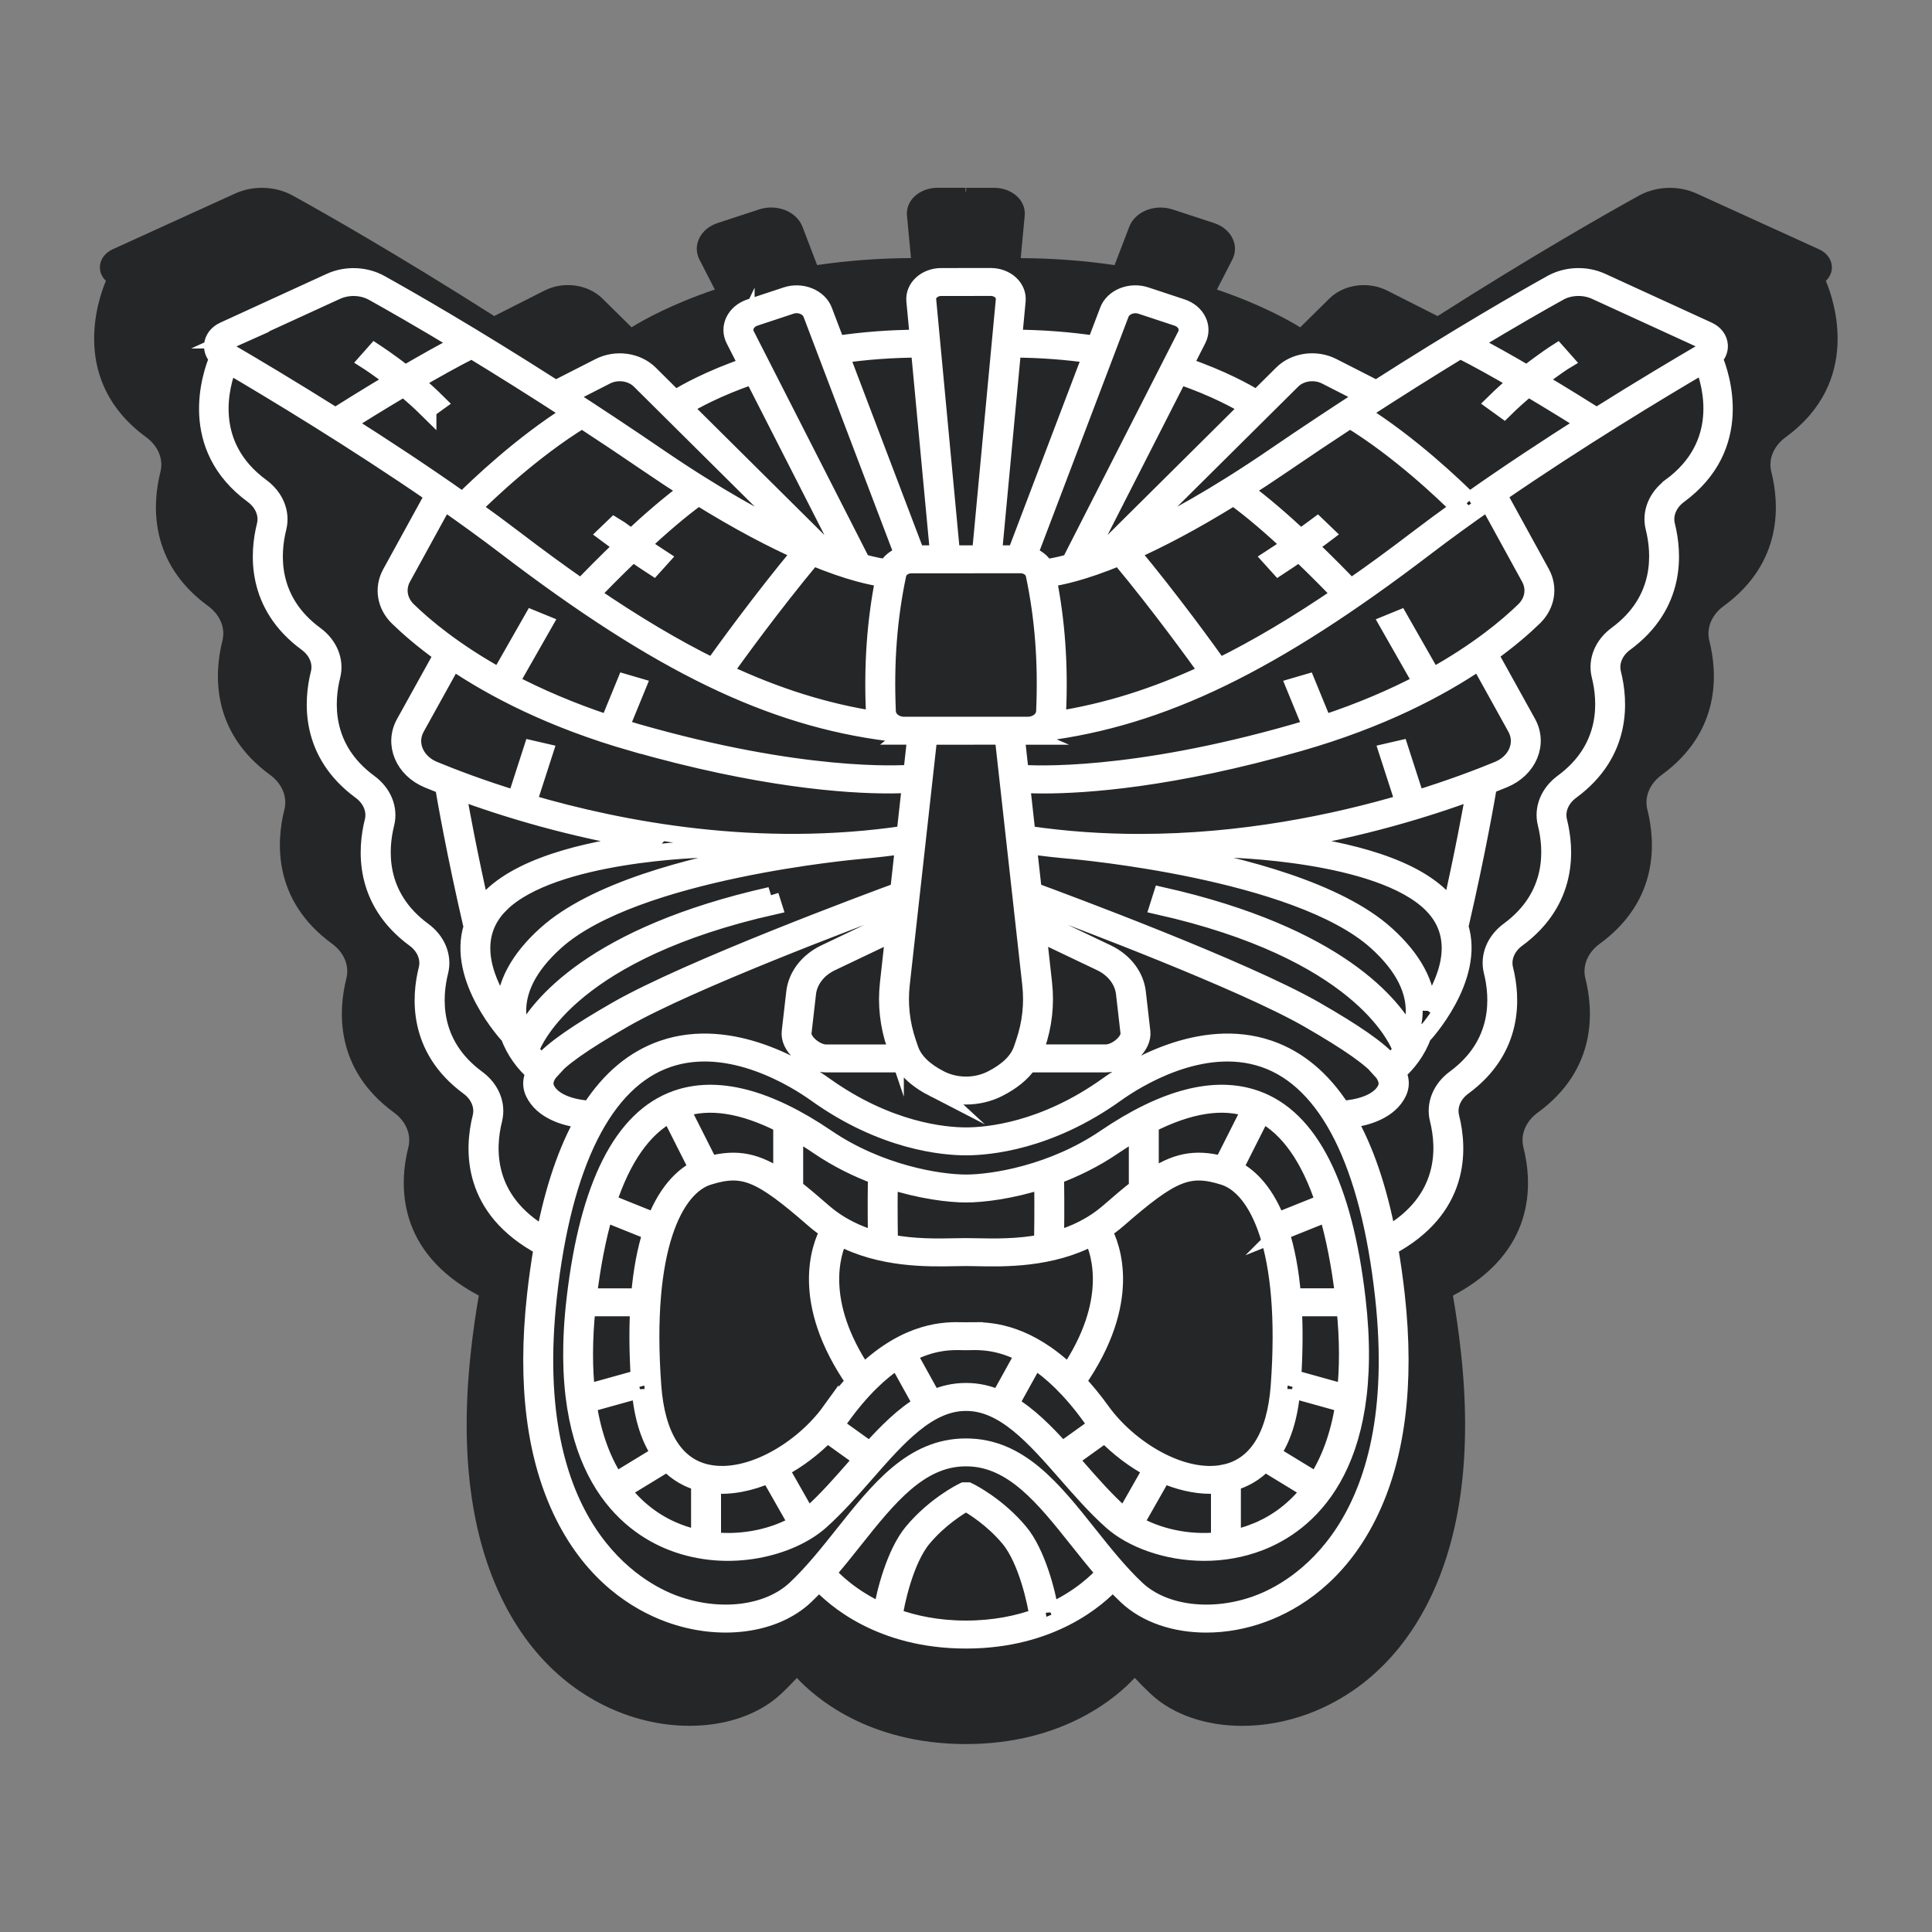 <?xml version="1.0" encoding="UTF-8"?>
<svg id="Layer_1" xmlns="http://www.w3.org/2000/svg" version="1.1" viewBox="0 0 500 500">
  <rect x="0" y="0" width="500" height="500" fill="#808080" stroke="none"/>
  <!-- Generator: Adobe Illustrator 29.4.0, SVG Export Plug-In . SVG Version: 2.1.0 Build 152)  -->
  <path d="M293.7,434.26c1.34,1.44,2.72,2.83,4.13,4.15,5.79,5.4,14.36,8.24,23.66,8.24,5.55,0,11.35-1.01,16.98-3.08,9.28-3.41,22.22-11.21,31.16-28.95,8.51-16.89,11.35-38.77,8.42-65.03-.56-5.01-1.24-9.78-2.03-14.29,21.39-11.3,20.65-28.82,18.24-38.36-.83-3.27.59-6.72,3.7-8.99,15.5-11.31,14.39-26.6,12.34-34.71-.83-3.27.59-6.72,3.7-8.99,15.51-11.31,14.39-26.6,12.34-34.71-.83-3.27.59-6.72,3.7-8.99,15.5-11.31,14.39-26.6,12.34-34.71-.83-3.27.59-6.72,3.7-8.99,15.5-11.31,14.39-26.6,12.34-34.71-.83-3.27.59-6.72,3.7-8.99,19.77-14.42,12.52-35.46,10.41-40.46,1.08-1.03,1.64-2.37,1.55-3.78-.12-1.86-1.35-3.5-3.31-4.39l-31.66-14.42c-4.73-2.16-10.46-1.95-14.95.53-8.39,4.63-27.15,15.29-52.12,31.17l-13.01-6.59c-4.94-2.5-11.24-1.64-14.98,2.05l-7.56,7.45c-2.96-1.83-10.23-5.93-21.55-9.77l3.97-7.73c.92-1.8.94-3.78.04-5.58-.9-1.81-2.59-3.2-4.76-3.91l-10.74-3.52c-2.18-.71-4.64-.64-6.75.2-2.11.84-3.73,2.4-4.44,4.27l-3.81,9.94c-7.85-1.16-16-1.77-24.29-1.81l1.04-11.04c.17-1.84-.58-3.67-2.07-5.02-1.49-1.35-3.6-2.13-5.8-2.13h-7.29v.97c-.05,0-.1,0-.16,0v-.98h-7.29c-2.19,0-4.31.78-5.8,2.13-1.49,1.35-2.24,3.18-2.07,5.02l1.04,11.04c-8.29.04-16.44.65-24.29,1.81l-3.8-9.94c-.71-1.87-2.33-3.43-4.44-4.27-2.11-.84-4.57-.92-6.75-.2l-10.73,3.52c-2.17.71-3.87,2.1-4.76,3.91-.9,1.81-.88,3.79.04,5.58l3.97,7.73c-11.32,3.84-18.59,7.93-21.55,9.77l-7.56-7.45c-3.74-3.69-10.04-4.55-14.98-2.05l-13.01,6.59c-24.97-15.88-43.74-26.54-52.12-31.17-4.49-2.48-10.22-2.68-14.95-.53l-31.66,14.42c-1.95.89-3.19,2.53-3.31,4.39-.09,1.41.48,2.75,1.55,3.78-2.11,5-9.36,26.03,10.41,40.46,3.11,2.27,4.53,5.71,3.7,8.99-2.04,8.11-3.16,23.4,12.34,34.71,3.11,2.27,4.53,5.71,3.7,8.99-2.04,8.11-3.16,23.4,12.34,34.71,3.11,2.27,4.53,5.71,3.7,8.99-2.04,8.11-3.16,23.4,12.34,34.71,3.11,2.27,4.53,5.71,3.7,8.99-2.04,8.11-3.16,23.4,12.34,34.71,3.11,2.27,4.53,5.71,3.7,8.99-2.41,9.54-3.15,27.06,18.24,38.36-.8,4.52-1.48,9.28-2.03,14.29-2.92,26.26-.09,48.14,8.42,65.03,8.94,17.75,21.88,25.54,31.16,28.95,15.06,5.54,31.4,3.47,40.64-5.16,1.42-1.32,2.79-2.72,4.13-4.15,4.44,4.8,18.3,17.11,43.7,17.11s39.26-12.31,43.7-17.11Z" fill="#252627"/>
  <g display="none">
    <path d="M332.12,283.4c-12.02-4.32-27-.42-44.49,11.59-15.5,10.65-33.13,13.49-41.09,13.49h0c-7.97,0-25.59-2.84-41.09-13.49-17.5-12.01-32.46-15.91-44.49-11.59-15.91,5.71-25.95,25.78-29.85,59.63-5.89,51.12,15.49,67.45,28.76,72.63,16.66,6.5,34.96,1.62,43.72-6.27,4.69-4.23,9.06-9.26,13.28-14.14,9.5-10.95,18.46-21.3,29.6-21.3h.16c11.14,0,20.1,10.35,29.6,21.3,4.22,4.87,8.59,9.91,13.28,14.14,5.92,5.33,16.19,9.29,27.37,9.29,5.37,0,10.94-.91,16.35-3.02,13.27-5.18,34.65-21.5,28.76-72.63-3.9-33.85-13.94-53.91-29.85-59.63ZM322.83,394.98c-12.54,2.66-28.27-7.26-36.2-18.38-2.44-3.42-4.84-6.35-7.19-8.87,16.52-24.04,10.13-40.41,7.64-45.05,1.52-1,3-2.12,4.43-3.38,15.85-13.98,20.79-16,31.09-12.74,9.89,3.13,19.39,21.18,16.38,62.45-1.09,14.99-6.68,23.97-16.15,25.97ZM249.19,352.52c-.6,0-1.14.01-1.62.02-.36,0-.68.02-.97.02h-.16c-.29,0-.61,0-.97-.02-4.75-.1-15.9-.34-29.24,12.52-14.02-21.1-9.24-35.79-7.03-40.44,12.26,6.61,26.08,6.32,34.17,6.15,1.16-.02,2.21-.05,3.15-.05s1.99.02,3.15.05c8.1.17,21.92.46,34.18-6.16,2.23,4.63,7.05,19.26-7.04,40.45-12-11.57-22.22-12.54-27.62-12.54ZM206.43,376.6c-7.93,11.12-23.65,21.04-36.2,18.38-9.48-2.01-15.06-10.99-16.15-25.97-3-41.27,6.49-59.32,16.38-62.45,10.3-3.26,15.25-1.24,31.09,12.74,1.43,1.26,2.91,2.38,4.43,3.38-2.49,4.64-8.87,21.01,7.64,45.06-2.35,2.52-4.75,5.44-7.19,8.86ZM134.66,345.72h15.23c-.34,6.09-.31,13.04.18,20.99l-15.54,4.37c-.81-7.2-.86-15.59.13-25.36ZM150.11,342.43h-15.08c1.13-9.47,2.73-17.79,4.8-24.94l13.81,5.6c-1.62,5.06-2.89,11.4-3.53,19.34ZM150.32,370.1c.75,8.78,2.97,14.92,5.87,19.19l-13.12,8.08c-3.62-5.64-6.6-13.1-8.1-22.96l15.34-4.32ZM339.42,323.1l13.81-5.6c2.07,7.15,3.67,15.47,4.8,24.94h-15.08c-.64-7.94-1.91-14.28-3.53-19.34ZM342.74,370.1l15.34,4.32c-1.5,9.86-4.48,17.32-8.1,22.96l-13.12-8.08c2.91-4.27,5.12-10.41,5.87-19.19ZM342.99,366.71c.49-7.95.52-14.9.18-20.99h15.23c.98,9.77.93,18.16.13,25.36l-15.54-4.37ZM352.24,314.26l-13.94,5.65c-3.89-10-9.14-14.07-12.53-15.71l8.14-16.31c7.87,4.23,13.99,13.05,18.33,26.36ZM330.48,286.38l-8.29,16.59c-8.19-2.2-14.02-.81-21.26,4.15v-16.13c11.5-5.91,21.41-7.46,29.54-4.6ZM290.03,297.56c2.42-1.66,4.77-3.13,7.07-4.46v16.87c-2.53,1.99-5.27,4.33-8.35,7.05-4.85,4.28-10.32,6.84-15.78,8.37.16-9.44.05-16.21-.02-19,5.63-2.12,11.49-4.99,17.08-8.83ZM246.53,311.76c4.91,0,13.27-1.01,22.61-4.05.06,3.4.13,9.91-.03,18.58-7.24,1.43-14.19,1.29-19.34,1.18-1.2-.03-2.28-.05-3.24-.05s-2.05.02-3.24.05c-5.15.11-12.1.25-19.34-1.18-.16-8.66-.09-15.18-.03-18.58,9.34,3.04,17.7,4.05,22.61,4.05ZM220.11,306.38c-.06,2.79-.17,9.55-.02,19-5.45-1.52-10.92-4.09-15.78-8.37-3.08-2.72-5.82-5.07-8.35-7.05v-16.87c2.3,1.33,4.65,2.81,7.07,4.47,5.58,3.83,11.44,6.71,17.08,8.83ZM192.12,290.99v16.13c-7.24-4.95-13.06-6.35-21.26-4.14l-8.28-16.59c8.14-2.86,18.04-1.31,29.54,4.6ZM159.16,287.9l8.14,16.31c-3.39,1.64-8.64,5.71-12.53,15.71l-13.94-5.65c4.34-13.31,10.47-22.13,18.33-26.36ZM145.06,400.2l13.3-8.19c2.95,3.18,6.33,4.91,9.52,5.81v16.74c-2.15-.44-4.3-1.06-6.42-1.89-4.97-1.94-11.15-5.6-16.4-12.47ZM171.71,415.16v-16.62c5.41.57,11.18-.67,16.68-3.07l8.25,14.67c-6.37,3.78-15.48,6.05-24.92,5.02ZM200.79,407.12c-.34.31-.7.61-1.07.9l-7.97-14.18c5.13-2.73,9.89-6.41,13.77-10.48l10.36,7.5c-.7.8-1.4,1.61-2.1,2.42-4.15,4.79-8.45,9.75-12.98,13.83ZM218.18,388.24l-10.35-7.5c.66-.8,1.29-1.62,1.88-2.44,5.93-8.32,11.56-13.56,16.58-16.88l7.16,13.07c-5.42,3.24-10.35,8.23-15.27,13.74ZM246.45,370.66c-3.46,0-6.66.77-9.7,2.12l-7.27-13.27c7.28-3.88,12.95-3.76,15.9-3.69.39,0,.75.02,1.06.02h.16c.31,0,.67,0,1.06-.02,2.95-.07,8.62-.19,15.9,3.69l-7.27,13.27c-3.04-1.35-6.24-2.12-9.7-2.12h-.16ZM259.61,374.5l7.16-13.07c5.02,3.32,10.64,8.57,16.57,16.88.59.82,1.22,1.63,1.88,2.44l-10.35,7.5c-4.92-5.51-9.84-10.5-15.27-13.74ZM279.3,393.29c-.7-.81-1.4-1.62-2.1-2.42l10.35-7.5c3.88,4.07,8.64,7.75,13.77,10.48l-7.97,14.17c-.37-.3-.73-.6-1.07-.9-4.53-4.08-8.82-9.04-12.98-13.83ZM296.42,410.14l8.24-14.67c4.61,2.01,9.4,3.21,14.02,3.21.89,0,1.78-.05,2.66-.14v16.62c-9.44,1.03-18.55-1.25-24.92-5.02ZM331.61,412.67c-2.12.83-4.27,1.45-6.42,1.89v-16.74c3.19-.9,6.57-2.63,9.52-5.81l13.3,8.19c-5.25,6.88-11.43,10.53-16.4,12.47Z" fill="#231f20" stroke="#231f20" stroke-miterlimit="10" stroke-width="5"/>
    <path d="M467.4,62.37c1.07-1.04,1.63-2.4,1.54-3.82-.12-1.88-1.34-3.54-3.28-4.43l-31.43-14.56c-4.69-2.18-10.38-1.97-14.84.53-8.33,4.68-26.95,15.44-51.73,31.49l-12.91-6.65c-4.9-2.53-11.15-1.66-14.86,2.07l-7.5,7.52c-2.94-1.85-10.15-5.99-21.39-9.87l3.94-7.81c.92-1.81.93-3.82.04-5.64-.89-1.83-2.57-3.23-4.73-3.95l-10.65-3.56c-2.16-.72-4.61-.65-6.7.21-2.09.85-3.7,2.43-4.41,4.32l-3.78,10.04c-7.79-1.17-15.88-1.79-24.1-1.83l1.04-11.15c.17-1.86-.58-3.7-2.05-5.07-1.48-1.37-3.57-2.15-5.75-2.15h-7.24v3.28h7.24c1.12,0,2.17.39,2.93,1.1.76.71,1.14,1.62,1.05,2.58l-7.04,75.77h-4.17v3.28h16c2,0,3.7,1.22,4.05,2.91,2.72,12.95,3.72,26.32,3.08,40.86-.1,2.29-2.28,4.08-4.97,4.08h-18.16v3.28h10.87l8.14,73.99c.65,5.9,0,11.78-1.93,17.48l-.67,1.98c-1.17,3.39-4.14,6.35-8.85,8.78-4.71,2.44-10.57,2.44-15.28,0-4.71-2.44-7.68-5.39-8.85-8.78l-.67-1.99c-1.93-5.69-2.58-11.57-1.93-17.48l8.15-73.99h10.87v-3.28h-18.16c-2.68,0-4.86-1.79-4.96-4.08-.64-14.54.37-27.91,3.08-40.86.35-1.68,2.06-2.91,4.05-2.91h16v-3.28h-4.17l-7.04-75.77c-.09-.96.28-1.88,1.05-2.58.76-.71,1.8-1.1,2.93-1.1h7.24v-3.28h-7.24c-2.18,0-4.27.78-5.75,2.15-1.48,1.37-2.23,3.22-2.05,5.07l1.04,11.15c-8.23.04-16.32.66-24.1,1.83l-3.78-10.04c-.71-1.89-2.31-3.46-4.41-4.32-2.09-.85-4.54-.93-6.7-.21l-10.65,3.56c-2.16.72-3.84,2.12-4.73,3.95-.89,1.82-.88,3.83.04,5.64l3.94,7.81c-11.24,3.88-18.45,8.01-21.39,9.87l-7.5-7.53c-3.71-3.72-9.96-4.59-14.86-2.07l-12.91,6.65c-24.78-16.04-43.4-26.8-51.73-31.49-4.46-2.5-10.14-2.71-14.84-.53l-31.43,14.56c-1.94.9-3.16,2.55-3.28,4.43-.09,1.43.47,2.78,1.54,3.82-2.09,5.05-9.29,26.29,10.33,40.86,3.09,2.29,4.49,5.77,3.67,9.08-2.03,8.19-3.14,23.64,12.25,35.06,3.09,2.29,4.49,5.77,3.67,9.08-2.03,8.19-3.14,23.64,12.25,35.06,3.09,2.29,4.49,5.77,3.67,9.08-2.03,8.19-3.14,23.64,12.25,35.06,3.09,2.29,4.49,5.77,3.67,9.08-2.03,8.19-3.14,23.64,12.25,35.06,3.09,2.29,4.49,5.77,3.67,9.08-2.39,9.63-3.13,27.33,18.1,38.74-.79,4.56-1.47,9.37-2.02,14.44-2.9,26.52-.09,48.62,8.36,65.69,8.87,17.92,21.71,25.79,30.92,29.24,14.95,5.6,31.16,3.5,40.33-5.21,1.41-1.34,2.77-2.74,4.1-4.2,4.41,4.85,18.16,17.28,43.37,17.28s38.96-12.43,43.37-17.28c1.33,1.45,2.69,2.86,4.1,4.2,5.74,5.46,14.25,8.32,23.48,8.32,5.51,0,11.27-1.02,16.85-3.11,9.21-3.45,22.05-11.32,30.92-29.24,8.45-17.06,11.26-39.16,8.36-65.68-.55-5.06-1.23-9.87-2.02-14.44,21.23-11.41,20.49-29.11,18.1-38.74-.82-3.31.59-6.78,3.67-9.08,15.39-11.42,14.28-26.87,12.25-35.06-.82-3.31.59-6.79,3.67-9.08,15.39-11.42,14.28-26.87,12.25-35.06-.82-3.31.59-6.78,3.67-9.08,15.39-11.42,14.28-26.87,12.25-35.06-.82-3.31.59-6.78,3.67-9.08,15.39-11.42,14.28-26.87,12.25-35.06-.82-3.31.59-6.79,3.67-9.08,19.62-14.57,12.42-35.81,10.33-40.86ZM421.51,42.83c3.27-1.84,7.45-1.99,10.89-.39l31.43,14.56c.76.35,1.23.98,1.27,1.72.05.74-.34,1.41-1.05,1.83-6.78,4-18.17,10.84-31.35,19.21-2.64-1.69-9.49-6.03-17.34-10.75,4.53-3.57,7.93-5.76,7.99-5.8l-2.31-2.63c-.25.16-4,2.58-8.91,6.5-5.51-3.26-11.27-6.55-16.29-9.16,11.75-7.17,20.62-12.26,25.68-15.11ZM395.1,104.97c-4.04-4.07-17.33-16.98-32.05-26.26,10.94-7.19,20.83-13.44,29.38-18.69,5.07,2.56,11.09,5.98,16.87,9.39-2.22,1.87-4.56,3.98-6.85,6.28l2.92,2.13c2.38-2.39,4.84-4.58,7.14-6.5,7.29,4.37,13.8,8.47,16.97,10.49-10.92,7-22.88,14.94-34.39,23.15ZM270.78,128.14c3.27-.42,10.14-1.81,21.06-6.39,11.81,14.32,22.74,29.6,26.06,34.32-15.47,7.35-30.03,11.9-44.86,14.22.31-.73.51-1.51.54-2.33.62-14.13-.31-27.17-2.8-39.82ZM321.23,154.44c-3.27-4.64-14.13-19.84-25.94-34.19,8.09-3.62,18.11-8.86,30.22-16.45,5.44,3.95,11.44,9.24,16.81,14.3-1.95,1.38-4,2.8-5.84,4l2.33,2.61c1.92-1.25,4.06-2.73,6.08-4.16,5.58,5.37,10.17,10.16,12.25,12.35-12.79,8.82-24.61,15.93-35.9,21.55ZM360.12,130.82c-2.1-2.23-6.68-7.01-12.27-12.4,2.81-2.04,4.9-3.61,4.94-3.64l-2.54-2.46s-2.14,1.61-4.96,3.66c-5.25-4.95-11.14-10.14-16.6-14.19,3.54-2.27,7.25-4.74,11.14-7.42,6.98-4.82,13.69-9.34,20.07-13.56,14.74,9.1,28.25,22.23,32.28,26.28-4.26,3.08-8.44,6.19-12.46,9.29-6.8,5.24-13.3,10.05-19.58,14.45ZM342.82,69.11c2.49-2.49,6.67-3.08,9.95-1.38l11.6,5.98c-8.39,5.47-17.43,11.51-26.98,18.1-17.22,11.88-30.98,19.52-41.55,24.42l46.97-47.12ZM329.89,77.02l-42.86,43c-1.75.68-3.37,1.28-4.86,1.79l27.31-54.14c10.54,3.64,17.51,7.56,20.41,9.36ZM260.31,59.71c7.92.03,15.72.6,23.22,1.71l-22.32,59.37h-6.57l5.67-61.07ZM265.11,121.13l27.04-71.92c.39-1.05,1.24-1.88,2.4-2.35,1.16-.47,2.45-.51,3.65-.11l10.66,3.56c1.18.39,2.09,1.16,2.58,2.15.49.99.48,2.08-.02,3.07l-34.21,67.82c-3.5.98-5.92,1.39-7.29,1.56-.9-1.8-2.66-3.17-4.8-3.78ZM264.77,175.2c1.63,0,3.15-.38,4.46-1.03,35.07-4.45,67.86-20.51,113.04-55.36,5.86-4.52,12.05-9.05,18.35-13.48l12.29,22.62c1.75,3.22,1.12,7.03-1.61,9.7-5.07,4.97-13.81,12.31-27.05,19.73l-9.73-17.25-3.46,1.43,9.93,17.6c-8.05,4.27-17.63,8.5-28.89,12.26l-4.95-12.2-3.63,1.08,4.98,12.28c-1.54.48-3.1.96-4.69,1.42-48.64,14.1-77.39,12.52-81.26,12.22l-1.21-11.02h3.44ZM349.71,256.88c-21.19-12.29-74.86-32.42-83.29-35.55l-1.49-13.53c4.32.63,8.6,1.12,12.85,1.49h0c.66.07,66.46,5.87,89.94,27.23,8.06,7.33,11.78,14.88,11.06,22.46-.19,2.02-.7,3.92-1.42,5.66-4.56-8.88-20.62-30.01-73.08-41.93l-.99,3.17c58.73,13.35,70.29,38.85,71.8,42.97-.98,1.43-2.08,2.69-3.2,3.76-3.6-4.13-10.72-9.06-22.18-15.71ZM269.45,248.88l-1.66-15.08,18.5,8.91c3.95,1.9,6.57,5.34,7.01,9.2l1.33,11.79c.12,1.08-.58,2.46-1.89,3.69-1.47,1.38-3.39,2.27-4.89,2.27h-21.18s.03-.07.04-.11l.67-1.99c2.07-6.09,2.76-12.38,2.06-18.7ZM382.7,257.04c-.03-7.78-4.11-15.43-12.18-22.78-14.28-12.99-42.43-20.36-63.93-24.28,5.68-.2,11.23-.6,16.64-1.14v.04c.45,0,45.24.93,60.7,16.43,10.4,10.43,3.82,24.21-1.24,31.73ZM386.86,223.18c-10.47-10.5-32.33-14.74-47.48-16.44,23.88-3.83,43.9-10.16,57.27-15.18-.94,5.46-3.24,18.21-6.98,34.99-.79-1.15-1.72-2.27-2.81-3.37ZM379.42,193.92l-4.78-14.94-3.71.87,4.85,15.18c-20.43,6.08-47.76,11.84-78,11.84-10.77,0-21.91-.74-33.24-2.45l-1.64-14.87c1.28.09,3.46.2,6.54.2,12.06,0,37.73-1.66,75.58-12.63,23.79-6.9,41.06-16.05,52.98-24.2l10.82,19.73c2.55,4.65.22,10.27-5.19,12.53-5.75,2.4-14.02,5.57-24.22,8.75ZM236.9,280.24c2.97,1.54,6.3,2.31,9.63,2.31,3.33,0,6.66-.77,9.63-2.31,3.99-2.07,6.93-4.51,8.82-7.28h22.87c2.62,0,5.51-1.25,7.74-3.35,2.05-1.93,3.1-4.2,2.87-6.22l-1.33-11.79c-.56-4.92-3.9-9.31-8.94-11.74l-20.83-10.03-.52-4.76c12.55,4.71,61.33,23.28,80.72,34.53,12.37,7.18,18.76,11.84,21.53,15.27-.02.02-.05.03-.07.05l.65.72c1.68,2.45,1.38,4.25.1,5.95-3.31,4.38-11.24,4.84-12.32,4.88-5.77-9.02-12.9-15.04-21.37-18-20.49-7.15-41.69,6.49-47.7,10.84-18.86,13.65-35.54,15.12-41.84,15.12s-22.98-1.47-41.84-15.12c-6.01-4.35-27.21-17.98-47.7-10.84-8.47,2.96-15.6,8.98-21.37,18-1.08-.04-9-.47-12.32-4.88-1.28-1.69-1.58-3.5.1-5.95l.65-.72s-.05-.03-.07-.05c2.76-3.43,9.16-8.09,21.53-15.27,19.39-11.25,68.18-29.82,80.72-34.53l-.52,4.76-20.83,10.03c-5.04,2.43-8.39,6.82-8.94,11.74l-1.33,11.79c-.23,2.02.82,4.29,2.87,6.22,2.23,2.1,5.12,3.35,7.74,3.35h22.86c1.88,2.77,4.82,5.21,8.82,7.28ZM109.13,225.31c15.45-15.49,60.25-16.42,60.7-16.43v-.03c5.41.54,10.96.94,16.64,1.14-21.5,3.93-49.65,11.29-63.93,24.28-8.07,7.34-12.15,14.99-12.18,22.78-5.06-7.52-11.64-21.31-1.24-31.73ZM148.02,177.11c37.86,10.97,63.52,12.63,75.58,12.63,3.08,0,5.26-.11,6.54-.2l-1.64,14.87c-43.12,6.5-83.53-1.14-111.24-9.39l4.85-15.17-3.71-.87-4.78,14.93c-10.2-3.18-18.48-6.35-24.22-8.75-5.41-2.26-7.74-7.88-5.19-12.53l10.82-19.73c11.92,8.14,29.18,17.3,52.98,24.2ZM153.68,206.73c-15.15,1.71-37,5.94-47.48,16.44-1.09,1.1-2.02,2.22-2.81,3.37-3.74-16.79-6.05-29.53-6.98-34.99,13.37,5.02,33.39,11.35,57.27,15.18ZM188.78,222.7c-52.46,11.92-68.52,33.06-73.08,41.93-.71-1.75-1.22-3.64-1.42-5.66-.71-7.58,3.01-15.13,11.06-22.46,23.48-21.35,89.28-27.16,89.94-27.21h0c4.25-.38,8.54-.87,12.85-1.5l-1.49,13.53c-8.43,3.13-62.11,23.26-83.29,35.55-11.46,6.65-18.59,11.58-22.18,15.71-1.12-1.07-2.22-2.32-3.2-3.76,1.5-4.11,13.06-29.62,71.8-42.97l-.99-3.17ZM225.68,267.58l.68,1.99s.03.07.04.1h-21.18c-1.51,0-3.43-.89-4.89-2.27-1.31-1.23-2.01-2.61-1.89-3.69l1.33-11.79c.44-3.86,3.06-7.29,7.01-9.2l18.5-8.91-1.66,15.07c-.69,6.32,0,12.61,2.07,18.7ZM228.29,175.2h3.44l-1.21,11.02c-3.87.3-32.61,1.89-81.26-12.21-1.6-.46-3.16-.94-4.69-1.42l4.98-12.28-3.63-1.08-4.95,12.2c-11.26-3.75-20.84-7.98-28.89-12.26l9.93-17.6-3.46-1.43-9.73,17.25c-13.24-7.42-21.98-14.76-27.05-19.73-2.73-2.67-3.36-6.48-1.61-9.7l12.29-22.62c6.29,4.44,12.49,8.97,18.35,13.48,45.18,34.85,77.97,50.91,113.04,55.36,1.31.65,2.83,1.03,4.46,1.03ZM87.69,77.83l2.92-2.13c-2.3-2.3-4.64-4.41-6.85-6.28,5.78-3.42,11.8-6.83,16.87-9.39,8.55,5.26,18.44,11.51,29.38,18.69-14.71,9.27-28.01,22.19-32.05,26.26-11.51-8.21-23.46-16.16-34.39-23.15,3.17-2.02,9.68-6.12,16.97-10.49,2.3,1.92,4.76,4.12,7.14,6.5ZM222.28,128.14c-2.5,12.64-3.42,25.69-2.8,39.82.04.82.23,1.6.54,2.33-14.83-2.32-29.39-6.87-44.86-14.22,3.32-4.71,14.25-20,26.06-34.32,10.91,4.58,17.79,5.97,21.06,6.39ZM171.83,154.44c-11.29-5.62-23.11-12.73-35.9-21.55,2.07-2.19,6.67-6.98,12.25-12.35,2.02,1.43,4.16,2.91,6.08,4.16l2.33-2.61c-1.84-1.2-3.89-2.62-5.84-4,5.37-5.06,11.37-10.35,16.81-14.3,12.1,7.59,22.13,12.83,30.22,16.45-11.81,14.35-22.67,29.56-25.94,34.19ZM147.78,115.97c-2.82-2.04-4.92-3.63-4.96-3.66l-2.54,2.46s2.13,1.6,4.94,3.64c-5.59,5.39-10.17,10.17-12.27,12.4-6.27-4.41-12.78-9.21-19.58-14.45-4.02-3.1-8.2-6.21-12.46-9.29,4.02-4.05,17.53-17.18,32.28-26.28,6.38,4.22,13.08,8.74,20.07,13.56,3.89,2.68,7.6,5.15,11.14,7.42-5.47,4.04-11.35,9.24-16.6,14.19ZM232.75,59.71l5.67,61.07h-6.57l-22.32-59.37c7.5-1.11,15.3-1.68,23.22-1.71ZM181.62,52.46c.49-1,1.4-1.76,2.58-2.15l10.65-3.56c1.19-.4,2.49-.36,3.65.11,1.16.47,2.01,1.31,2.4,2.35l27.04,71.92c-2.15.61-3.91,1.98-4.8,3.78-1.37-.17-3.78-.58-7.29-1.56l-34.21-67.82c-.5-.99-.51-2.08-.02-3.07ZM183.58,67.66l27.31,54.14c-1.49-.51-3.11-1.1-4.86-1.79l-42.86-43c2.9-1.8,9.87-5.72,20.41-9.36ZM140.28,67.73c3.28-1.69,7.47-1.11,9.95,1.38l46.97,47.12c-10.56-4.9-24.33-12.54-41.55-24.42-9.55-6.59-18.59-12.63-26.98-18.1l11.6-5.98ZM29.23,57l31.43-14.56c3.45-1.6,7.62-1.45,10.89.39,5.06,2.84,13.93,7.94,25.68,15.11-5.02,2.6-10.78,5.89-16.29,9.16-4.91-3.92-8.66-6.34-8.91-6.5l-2.31,2.63c.06.04,3.45,2.23,7.99,5.8-7.86,4.72-14.71,9.06-17.34,10.75-13.19-8.38-24.57-15.21-31.36-19.21-.71-.42-1.1-1.09-1.05-1.83.05-.74.51-1.37,1.27-1.72ZM107.12,289.53c1.11-4.47-.78-9.16-4.91-12.23-13.9-10.32-12.87-24.42-11.01-31.9,1.11-4.47-.77-9.16-4.91-12.24-13.9-10.32-12.87-24.42-11.01-31.9,1.11-4.47-.77-9.16-4.91-12.24-13.9-10.32-12.86-24.42-11.01-31.9,1.11-4.47-.78-9.16-4.91-12.24-13.9-10.32-12.86-24.42-11.01-31.9,1.11-4.47-.78-9.16-4.91-12.24-16.99-12.61-11.94-30.45-9.66-36.29,12.56,7.45,36.94,22.29,60.52,38.71l-12.71,23.39c-2.39,4.4-1.53,9.6,2.2,13.25,3.04,2.98,7.36,6.78,13.12,10.95l-11.23,20.49c-3.43,6.26-.3,13.83,6.98,16.87,1.37.57,2.89,1.19,4.52,1.83.64,3.87,3.41,20.04,8.46,42.07-4.85,15.5,10.68,32.35,10.87,32.55l.05-.03c1.62,4.62,4.55,8.4,7.5,11-1.4,2.8-.98,5.29.94,7.83,3.5,4.63,10.3,5.91,13.65,6.26-5.04,8.94-8.91,20.42-11.61,34.41-17.83-10.38-17.12-25.93-14.99-34.5ZM225.3,437.87c.47-3.7,3.18-16.91,8.54-23.39,4.82-5.82,10.53-9.4,12.69-10.63,2.16,1.23,7.87,4.8,12.69,10.63,5.37,6.49,8.08,19.72,8.54,23.4-5.78,2.14-12.82,3.65-21.23,3.65s-15.44-1.52-21.23-3.67ZM271.37,436.4c-.85-5.69-3.92-17.65-9.02-23.81-6.55-7.92-14.45-11.89-14.78-12.06l-.45-.22h-1.19l-.45.22c-.33.17-8.23,4.13-14.78,12.06-5.1,6.16-8.16,18.1-9.02,23.8-9.02-4.1-14.28-9.47-16.11-11.57,2.75-3.18,5.37-6.51,7.94-9.77,9.93-12.62,19.31-24.54,32.92-24.54h.17c13.61,0,22.99,11.92,32.92,24.54,2.57,3.27,5.2,6.59,7.94,9.78-1.82,2.1-7.07,7.48-16.11,11.58ZM332.79,433.94c-13.43,5.03-27.87,3.26-35.93-4.4-5.07-4.82-9.68-10.67-14.13-16.33-10.52-13.37-20.45-25.99-36.11-25.99h-.17c-15.66,0-25.59,12.63-36.11,25.99-4.45,5.66-9.06,11.52-14.13,16.33-8.06,7.66-22.5,9.43-35.93,4.4-10.59-3.97-44.57-22.29-37-91.61,4.35-39.83,16.52-64.32,35.17-70.82,18.49-6.45,38.17,6.25,43.76,10.3,19.83,14.35,37.6,15.9,44.32,15.9s24.49-1.55,44.32-15.9c5.59-4.05,25.27-16.75,43.76-10.3,18.66,6.51,30.82,31,35.17,70.82,7.58,69.32-26.4,87.65-37,91.61ZM454.55,100.75c-4.14,3.07-6.02,7.76-4.91,12.24,1.85,7.48,2.89,21.58-11.01,31.9-4.14,3.07-6.02,7.76-4.91,12.24,1.85,7.48,2.89,21.58-11.01,31.9-4.14,3.07-6.02,7.76-4.91,12.24,1.85,7.48,2.89,21.58-11.01,31.9-4.14,3.07-6.02,7.76-4.91,12.24,1.85,7.48,2.89,21.58-11.01,31.9-4.14,3.07-6.02,7.76-4.91,12.23,2.12,8.57,2.83,24.12-14.99,34.5-2.7-13.99-6.57-25.48-11.61-34.41,3.36-.35,10.16-1.62,13.65-6.26,1.92-2.54,2.34-5.03.94-7.83,2.95-2.59,5.88-6.38,7.5-11l.05.03c.19-.2,15.71-17.05,10.87-32.55,5.05-22.03,7.82-38.2,8.46-42.07,1.64-.65,3.16-1.26,4.52-1.83,7.28-3.04,10.42-10.61,6.98-16.87l-11.23-20.49c5.76-4.17,10.08-7.97,13.12-10.95,3.72-3.65,4.59-8.85,2.2-13.24l-12.71-23.39c23.58-16.43,47.97-31.26,60.52-38.71,2.28,5.84,7.34,23.68-9.66,36.29Z" fill="#231f20" stroke="#231f20" stroke-miterlimit="10" stroke-width="5"/>
  </g>
  <g>
    <path d="M325.03,284.4c-10.54-3.75-23.67-.36-39,10.06-13.59,9.24-29.04,11.7-36.02,11.7h0c-6.98,0-22.43-2.46-36.02-11.7-15.34-10.42-28.46-13.8-39-10.06-13.94,4.96-22.75,22.36-26.17,51.73-5.16,44.35,13.58,58.51,25.21,63.01,14.61,5.64,30.65,1.41,38.33-5.44,4.11-3.67,7.94-8.04,11.64-12.26,8.32-9.5,16.19-18.48,25.95-18.48h.14c9.76,0,17.62,8.98,25.95,18.48,3.7,4.23,7.53,8.6,11.64,12.26,5.19,4.63,14.19,8.06,24,8.06,4.7,0,9.59-.79,14.33-2.62,11.63-4.49,30.38-18.65,25.21-63.01-3.42-29.37-12.22-46.77-26.17-51.73ZM316.89,381.2c-11,2.31-24.78-6.3-31.74-15.95-2.14-2.97-4.24-5.51-6.3-7.69,14.48-20.86,8.88-35.06,6.7-39.08,1.33-.87,2.63-1.84,3.88-2.93,13.89-12.12,18.22-13.88,27.26-11.05,8.67,2.71,16.99,18.37,14.36,54.17-.96,13-5.85,20.79-14.16,22.53ZM252.33,344.36c-.53,0-1,.01-1.42.02-.31,0-.6.01-.85.01h-.14c-.25,0-.53,0-.85-.01-4.16-.09-13.94-.3-25.63,10.86-12.29-18.3-8.1-31.05-6.17-35.08,10.75,5.73,22.86,5.48,29.96,5.34,1.02-.02,1.94-.04,2.76-.04s1.74.02,2.76.04c7.1.15,19.22.4,29.97-5.34,1.95,4.01,6.18,16.7-6.18,35.09-10.52-10.04-19.48-10.88-24.21-10.88ZM214.85,365.25c-6.96,9.65-20.73,18.25-31.74,15.95-8.31-1.74-13.21-9.53-14.16-22.53-2.63-35.8,5.69-51.46,14.36-54.17,9.03-2.83,13.37-1.07,27.26,11.05,1.25,1.09,2.55,2.06,3.88,2.93-2.18,4.02-7.78,18.23,6.7,39.09-2.06,2.19-4.16,4.72-6.3,7.69ZM151.93,338.46h13.35c-.29,5.28-.28,11.31.16,18.21l-13.62,3.79c-.71-6.25-.75-13.53.11-22ZM165.48,335.61h-13.22c.99-8.22,2.4-15.43,4.21-21.63l12.11,4.86c-1.42,4.39-2.53,9.89-3.09,16.78ZM165.66,359.61c.66,7.61,2.6,12.94,5.15,16.65l-11.5,7.01c-3.18-4.89-5.79-11.36-7.1-19.91l13.45-3.74ZM331.43,318.84l12.11-4.86c1.81,6.2,3.22,13.42,4.21,21.63h-13.22c-.56-6.89-1.68-12.39-3.09-16.78ZM334.34,359.61l13.45,3.74c-1.31,8.55-3.92,15.02-7.1,19.91l-11.5-7.01c2.55-3.7,4.49-9.03,5.15-16.65ZM334.56,356.67c.43-6.9.45-12.93.16-18.21h13.35c.86,8.47.82,15.75.11,22l-13.62-3.79ZM342.67,311.18l-12.22,4.91c-3.41-8.68-8.02-12.2-10.99-13.62l7.14-14.15c6.9,3.67,12.27,11.32,16.07,22.87ZM323.6,286.99l-7.26,14.39c-7.18-1.91-12.29-.7-18.64,3.6v-14c10.08-5.12,18.77-6.48,25.9-3.99ZM288.14,296.68c2.12-1.44,4.18-2.72,6.19-3.87v14.63c-2.22,1.72-4.62,3.76-7.32,6.12-4.26,3.71-9.05,5.93-13.83,7.26.14-8.19.04-14.06-.01-16.48,4.94-1.84,10.07-4.33,14.97-7.66ZM250,309.01c4.31,0,11.63-.88,19.82-3.51.06,2.95.11,8.6-.02,16.12-6.35,1.24-12.44,1.12-16.96,1.03-1.05-.02-2-.04-2.84-.04s-1.79.02-2.84.04c-4.51.09-10.61.22-16.96-1.03-.14-7.52-.08-13.17-.02-16.12,8.19,2.63,15.51,3.51,19.82,3.51ZM226.83,304.34c-.06,2.42-.15,8.29-.01,16.48-4.78-1.32-9.57-3.54-13.83-7.26-2.7-2.36-5.11-4.4-7.32-6.12v-14.63c2.01,1.16,4.08,2.43,6.19,3.87,4.9,3.33,10.03,5.82,14.97,7.66ZM202.3,290.98v14c-6.35-4.29-11.45-5.51-18.64-3.6l-7.26-14.39c7.13-2.48,15.82-1.13,25.9,3.99ZM173.4,288.31l7.14,14.15c-2.97,1.42-7.58,4.95-10.99,13.62l-12.22-4.91c3.8-11.55,9.18-19.19,16.07-22.87ZM161.04,385.72l11.66-7.11c2.59,2.76,5.55,4.26,8.34,5.04v14.53c-1.88-.38-3.77-.92-5.63-1.64-4.35-1.68-9.77-4.85-14.37-10.82ZM184.41,398.71v-14.42c4.75.49,9.8-.58,14.62-2.66l7.23,12.72c-5.58,3.28-13.57,5.25-21.85,4.36ZM209.9,391.73c-.3.27-.62.53-.94.78l-6.99-12.3c4.49-2.37,8.67-5.56,12.07-9.09l9.08,6.51c-.61.7-1.23,1.4-1.84,2.1-3.64,4.16-7.41,8.46-11.38,12ZM225.15,375.36l-9.07-6.5c.58-.7,1.13-1.4,1.65-2.12,5.2-7.21,10.13-11.77,14.53-14.64l6.28,11.34c-4.75,2.81-9.07,7.14-13.38,11.92ZM249.93,360.1c-3.03,0-5.84.67-8.5,1.84l-6.37-11.51c6.38-3.37,11.35-3.26,13.94-3.2.35,0,.66.01.93.01h.14c.28,0,.59,0,.93-.01,2.58-.06,7.56-.16,13.94,3.2l-6.37,11.51c-2.66-1.17-5.47-1.84-8.5-1.84h-.14ZM261.47,363.43l6.28-11.34c4.4,2.88,9.33,7.43,14.53,14.64.51.71,1.07,1.42,1.65,2.12l-9.07,6.5c-4.31-4.78-8.63-9.11-13.38-11.92ZM278.72,379.74c-.62-.7-1.23-1.41-1.84-2.1l9.08-6.51c3.4,3.53,7.58,6.73,12.07,9.09l-6.99,12.3c-.33-.26-.64-.52-.94-.78-3.97-3.54-7.74-7.84-11.38-12ZM293.74,394.35l7.23-12.72c4.04,1.75,8.24,2.78,12.29,2.78.78,0,1.56-.04,2.33-.12v14.42c-8.28.89-16.26-1.08-21.85-4.36ZM324.58,396.54c-1.86.72-3.74,1.25-5.63,1.64v-14.53c2.79-.78,5.76-2.29,8.34-5.04l11.66,7.11c-4.6,5.97-10.02,9.14-14.37,10.82Z" fill="#231f20" stroke="#fff" stroke-miterlimit="10" stroke-width="4.38"/>
    <path d="M443.63,92.66c.94-.9,1.43-2.08,1.35-3.31-.1-1.63-1.18-3.07-2.88-3.85l-27.55-12.63c-4.11-1.89-9.1-1.71-13.01.46-7.3,4.06-23.62,13.4-45.35,27.31l-11.32-5.77c-4.29-2.19-9.78-1.44-13.03,1.79l-6.58,6.53c-2.57-1.61-8.9-5.19-18.75-8.56l3.45-6.77c.8-1.57.82-3.31.03-4.89-.78-1.58-2.25-2.8-4.14-3.42l-9.34-3.09c-1.9-.63-4.04-.56-5.87.18-1.84.74-3.25,2.1-3.86,3.74l-3.31,8.71c-6.83-1.02-13.92-1.55-21.13-1.59l.91-9.68c.15-1.61-.51-3.21-1.8-4.4-1.3-1.19-3.13-1.87-5.04-1.87h-6.34v2.85h6.34c.99,0,1.9.34,2.57.95.67.61,1,1.41.92,2.24l-6.17,65.73h-3.66v2.85h14.02c1.75,0,3.24,1.06,3.55,2.52,2.38,11.24,3.26,22.83,2.7,35.45-.09,1.98-2,3.54-4.35,3.54h-15.92v2.85h9.53l7.14,64.19c.57,5.12,0,10.22-1.69,15.16l-.59,1.72c-1.02,2.94-3.63,5.51-7.76,7.62-4.13,2.12-9.26,2.12-13.4,0-4.13-2.11-6.73-4.68-7.76-7.61l-.59-1.72c-1.69-4.94-2.26-10.04-1.69-15.16l7.14-64.19h9.53v-2.85h-15.92c-2.35,0-4.26-1.55-4.35-3.54-.56-12.62.32-24.21,2.7-35.45.31-1.46,1.8-2.52,3.55-2.52h14.02v-2.85h-3.66l-6.17-65.73c-.08-.83.25-1.63.92-2.24.67-.61,1.58-.95,2.57-.95h6.34v-2.85h-6.34c-1.91,0-3.75.68-5.04,1.87-1.3,1.19-1.95,2.79-1.8,4.4l.91,9.68c-7.21.03-14.31.57-21.13,1.59l-3.31-8.71c-.62-1.64-2.03-3-3.87-3.74-1.83-.74-3.98-.81-5.87-.18l-9.34,3.09c-1.89.62-3.36,1.84-4.15,3.42-.78,1.58-.77,3.32.03,4.89l3.45,6.77c-9.85,3.37-16.18,6.95-18.75,8.56l-6.58-6.53c-3.26-3.23-8.74-3.98-13.03-1.79l-11.32,5.77c-21.72-13.92-38.05-23.25-45.35-27.31-3.91-2.17-8.89-2.35-13.01-.46l-27.55,12.63c-1.7.78-2.77,2.22-2.88,3.85-.08,1.24.42,2.41,1.35,3.32-1.83,4.38-8.15,22.81,9.06,35.45,2.7,1.99,3.94,5,3.22,7.87-1.78,7.11-2.75,20.51,10.74,30.41,2.7,1.99,3.94,5,3.22,7.87-1.78,7.11-2.75,20.51,10.74,30.42,2.71,1.99,3.94,5,3.22,7.87-1.78,7.11-2.75,20.5,10.74,30.41,2.71,1.99,3.94,5,3.22,7.87-1.78,7.11-2.75,20.5,10.74,30.42,2.7,1.99,3.94,5,3.22,7.87-2.09,8.35-2.74,23.71,15.87,33.61-.69,3.96-1.29,8.13-1.77,12.52-2.54,23.01-.08,42.18,7.33,56.98,7.78,15.55,19.04,22.38,27.11,25.37,13.11,4.85,27.32,3.04,35.36-4.52,1.23-1.16,2.43-2.38,3.59-3.64,3.86,4.21,15.92,14.99,38.02,14.99s34.16-10.78,38.02-14.99c1.17,1.26,2.36,2.48,3.59,3.64,5.04,4.73,12.49,7.22,20.58,7.22,4.83,0,9.88-.88,14.77-2.7,8.07-2.99,19.33-9.82,27.11-25.37,7.4-14.8,9.87-33.97,7.33-56.98-.49-4.39-1.08-8.57-1.77-12.52,18.61-9.9,17.96-25.25,15.87-33.61-.72-2.87.52-5.89,3.22-7.87,13.49-9.91,12.52-23.31,10.74-30.42-.72-2.87.51-5.89,3.22-7.87,13.49-9.91,12.52-23.31,10.74-30.41-.72-2.87.52-5.89,3.22-7.87,13.49-9.91,12.52-23.31,10.74-30.42-.72-2.87.52-5.89,3.22-7.87,13.49-9.91,12.52-23.31,10.74-30.41-.72-2.87.52-5.89,3.22-7.87,17.2-12.64,10.89-31.07,9.06-35.45ZM403.4,75.7c2.87-1.6,6.53-1.72,9.55-.34l27.55,12.63c.67.31,1.08.85,1.12,1.49.04.64-.3,1.22-.92,1.59-5.94,3.47-15.93,9.4-27.49,16.67-2.31-1.46-8.32-5.23-15.2-9.32,3.98-3.1,6.95-5,7-5.03l-2.02-2.28c-.22.14-3.51,2.24-7.81,5.64-4.83-2.83-9.88-5.69-14.28-7.94,10.3-6.22,18.08-10.64,22.51-13.11ZM380.24,129.61c-3.54-3.53-15.2-14.73-28.09-22.78,9.59-6.23,18.26-11.66,25.75-16.22,4.44,2.22,9.72,5.18,14.79,8.15-1.94,1.63-3.99,3.46-6.01,5.45l2.56,1.85c2.09-2.07,4.24-3.97,6.26-5.64,6.39,3.79,12.1,7.35,14.88,9.1-9.58,6.07-20.06,12.96-30.15,20.08ZM271.25,149.72c2.86-.36,8.89-1.57,18.46-5.54,10.36,12.42,19.93,25.68,22.85,29.77-13.56,6.38-26.33,10.33-39.33,12.34.28-.63.45-1.31.48-2.02.55-12.26-.27-23.57-2.46-34.54ZM315.49,172.53c-2.86-4.02-12.38-17.21-22.74-29.66,7.09-3.14,15.88-7.69,26.49-14.27,4.77,3.43,10.03,8.02,14.74,12.41-1.71,1.2-3.5,2.43-5.12,3.47l2.04,2.26c1.68-1.09,3.56-2.37,5.33-3.61,4.89,4.66,8.92,8.82,10.74,10.72-11.21,7.65-21.57,13.82-31.47,18.69ZM349.58,152.04c-1.84-1.94-5.86-6.08-10.76-10.76,2.47-1.77,4.29-3.13,4.33-3.16l-2.23-2.14s-1.88,1.4-4.35,3.17c-4.6-4.29-9.76-8.8-14.56-12.31,3.11-1.97,6.36-4.11,9.77-6.44,6.12-4.18,12-8.1,17.59-11.76,12.92,7.89,24.77,19.28,28.29,22.8-3.74,2.67-7.4,5.37-10.93,8.06-5.96,4.55-11.66,8.72-17.16,12.54ZM334.42,98.51c2.18-2.16,5.85-2.67,8.73-1.2l10.17,5.19c-7.35,4.74-15.28,9.98-23.65,15.7-15.09,10.31-27.16,16.93-36.42,21.18l41.18-40.87ZM323.08,105.37l-37.58,37.3c-1.53.59-2.95,1.11-4.26,1.55l23.94-46.97c9.24,3.15,15.35,6.56,17.89,8.12ZM262.08,90.35c6.95.02,13.78.52,20.36,1.48l-19.57,51.5h-5.76l4.97-52.98ZM266.29,143.64l23.71-62.39c.34-.91,1.09-1.63,2.11-2.04,1.01-.41,2.15-.44,3.2-.1l9.34,3.09c1.03.34,1.83,1,2.26,1.87.43.86.42,1.81-.02,2.67l-29.99,58.83c-3.07.85-5.19,1.21-6.39,1.36-.79-1.56-2.33-2.75-4.21-3.28ZM265.99,190.53c1.43,0,2.76-.33,3.91-.9,30.75-3.86,59.49-17.79,99.1-48.02,5.13-3.92,10.57-7.85,16.09-11.7l10.77,19.63c1.53,2.8.98,6.1-1.41,8.42-4.45,4.31-12.1,10.68-23.71,17.12l-8.53-14.96-3.03,1.24,8.7,15.27c-7.06,3.71-15.46,7.38-25.33,10.63l-4.34-10.58-3.18.93,4.37,10.66c-1.35.42-2.71.83-4.11,1.23-42.64,12.23-67.84,10.86-71.23,10.6l-1.06-9.56h3.01ZM340.45,261.4c-18.57-10.67-65.63-28.12-73.02-30.84l-1.31-11.74c3.78.55,7.54.97,11.27,1.29h0c.58.06,58.27,5.1,78.84,23.62,7.06,6.36,10.32,12.91,9.7,19.48-.17,1.75-.61,3.4-1.24,4.91-4-7.7-18.08-26.03-64.07-36.38l-.87,2.75c51.49,11.58,61.62,33.7,62.94,37.27-.86,1.24-1.83,2.33-2.81,3.26-3.15-3.58-9.4-7.86-19.45-13.63ZM270.09,254.45l-1.45-13.08,16.22,7.73c3.46,1.65,5.76,4.63,6.14,7.98l1.17,10.22c.11.94-.51,2.14-1.66,3.21-1.29,1.2-2.97,1.97-4.29,1.97h-18.57s.03-.06.04-.09l.59-1.72c1.81-5.28,2.42-10.74,1.81-16.22ZM369.37,261.53c-.02-6.75-3.6-13.39-10.68-19.76-12.52-11.27-37.19-17.66-56.04-21.07,4.98-.18,9.85-.52,14.59-.99v.03c.39,0,39.66.8,53.22,14.25,9.12,9.05,3.35,21-1.09,27.53ZM373.02,232.16c-9.18-9.11-28.34-12.79-41.62-14.26,20.93-3.32,38.49-8.81,50.21-13.17-.82,4.74-2.84,15.79-6.12,30.36-.69-.99-1.5-1.97-2.46-2.92ZM366.5,206.78l-4.19-12.96-3.25.75,4.26,13.17c-17.91,5.27-41.87,10.27-68.38,10.27-9.44,0-19.21-.64-29.14-2.12l-1.43-12.9c1.12.08,3.04.17,5.74.17,10.57,0,33.07-1.44,66.26-10.96,20.86-5.98,35.99-13.92,46.44-20.99l9.48,17.11c2.24,4.03.19,8.91-4.55,10.87-5.04,2.08-12.29,4.83-21.23,7.59ZM241.56,281.66c2.6,1.33,5.52,2,8.44,2,2.92,0,5.84-.67,8.44-2,3.5-1.79,6.08-3.91,7.73-6.32h20.05c2.29,0,4.83-1.09,6.79-2.91,1.8-1.68,2.72-3.64,2.52-5.39l-1.17-10.22c-.49-4.27-3.42-8.08-7.84-10.19l-18.26-8.7-.46-4.13c11,4.08,53.76,20.19,70.77,29.95,10.84,6.23,16.45,10.27,18.87,13.24-.02.01-.04.03-.06.04l.57.63c1.47,2.13,1.21,3.69.09,5.16-2.9,3.8-9.86,4.2-10.8,4.23-5.06-7.82-11.31-13.05-18.74-15.61-17.96-6.2-36.55,5.63-41.81,9.4-16.53,11.84-31.16,13.12-36.68,13.12s-20.15-1.28-36.68-13.12c-5.27-3.77-23.85-15.6-41.81-9.4-7.43,2.56-13.68,7.79-18.74,15.61-.95-.03-7.89-.41-10.8-4.23-1.12-1.47-1.38-3.03.09-5.16l.57-.62s-.04-.03-.06-.04c2.42-2.97,8.03-7.02,18.87-13.24,17-9.76,59.77-25.87,70.77-29.95l-.46,4.13-18.26,8.7c-4.42,2.11-7.35,5.92-7.84,10.19l-1.17,10.22c-.2,1.75.72,3.72,2.52,5.39,1.95,1.82,4.49,2.91,6.79,2.91h20.04c1.65,2.4,4.23,4.52,7.73,6.32ZM129.54,234.01c13.55-13.44,52.82-14.25,53.22-14.25v-.03c4.74.47,9.61.81,14.59.99-18.85,3.41-43.52,9.79-56.04,21.06-7.08,6.37-10.65,13.01-10.68,19.76-4.44-6.53-10.21-18.48-1.09-27.53ZM163.64,192.19c33.19,9.52,55.69,10.96,66.26,10.96,2.7,0,4.61-.09,5.74-.17l-1.43,12.9c-37.8,5.64-73.23-.99-97.52-8.14l4.25-13.16-3.25-.75-4.19,12.96c-8.94-2.75-16.2-5.51-21.23-7.59-4.74-1.96-6.79-6.84-4.55-10.87l9.48-17.11c10.45,7.07,25.58,15.01,46.44,20.99ZM168.6,217.89c-13.28,1.48-32.44,5.16-41.62,14.26-.96.95-1.77,1.93-2.46,2.92-3.28-14.56-5.3-25.62-6.12-30.36,11.72,4.36,29.28,9.85,50.21,13.17ZM199.37,231.74c-45.99,10.34-60.07,28.68-64.07,36.38-.63-1.51-1.07-3.16-1.24-4.91-.63-6.57,2.64-13.13,9.7-19.48,20.58-18.52,78.26-23.56,78.84-23.61h0c3.73-.33,7.49-.76,11.27-1.3l-1.31,11.74c-7.39,2.72-54.45,20.18-73.02,30.84-10.05,5.77-16.29,10.05-19.45,13.63-.98-.93-1.94-2.02-2.81-3.26,1.32-3.57,11.45-25.69,62.94-37.27l-.87-2.75ZM231.72,270.68l.59,1.73s.03.06.04.09h-18.57c-1.32,0-3-.77-4.29-1.97-1.15-1.07-1.76-2.26-1.66-3.21l1.17-10.22c.38-3.35,2.68-6.33,6.14-7.98l16.22-7.73-1.45,13.08c-.61,5.48,0,10.94,1.81,16.22ZM234.01,190.53h3.01l-1.06,9.56c-3.39.26-28.59,1.64-71.23-10.6-1.4-.4-2.77-.82-4.11-1.23l4.37-10.66-3.18-.93-4.34,10.58c-9.87-3.26-18.27-6.93-25.33-10.63l8.7-15.27-3.03-1.24-8.53,14.96c-11.61-6.43-19.27-12.81-23.71-17.12-2.39-2.32-2.94-5.62-1.41-8.42l10.77-19.63c5.52,3.85,10.95,7.78,16.08,11.7,39.6,30.23,68.35,44.16,99.1,48.02,1.15.57,2.48.9,3.91.9ZM110.75,106.07l2.56-1.85c-2.01-2-4.07-3.83-6.01-5.45,5.07-2.97,10.35-5.92,14.79-8.15,7.49,4.56,16.17,9.98,25.76,16.22-12.9,8.04-24.55,19.25-28.09,22.78-10.09-7.12-20.57-14.02-30.15-20.08,2.78-1.75,8.49-5.31,14.88-9.1,2.02,1.67,4.17,3.57,6.26,5.64ZM228.75,149.72c-2.19,10.97-3,22.28-2.46,34.54.03.71.2,1.39.48,2.02-13-2.01-25.76-5.96-39.33-12.34,2.91-4.09,12.49-17.35,22.85-29.77,9.57,3.97,15.6,5.18,18.46,5.54ZM184.51,172.53c-9.9-4.87-20.26-11.04-31.47-18.69,1.82-1.9,5.84-6.06,10.74-10.72,1.77,1.24,3.64,2.53,5.33,3.61l2.04-2.26c-1.61-1.04-3.41-2.27-5.12-3.47,4.71-4.39,9.97-8.98,14.74-12.41,10.61,6.59,19.4,11.13,26.49,14.27-10.35,12.45-19.87,25.64-22.74,29.66ZM163.43,139.16c-2.47-1.77-4.31-3.15-4.35-3.17l-2.23,2.14s1.86,1.39,4.33,3.16c-4.9,4.68-8.92,8.82-10.76,10.76-5.5-3.82-11.2-7.99-17.16-12.54-3.52-2.69-7.19-5.39-10.93-8.06,3.53-3.51,15.37-14.9,28.3-22.8,5.59,3.66,11.47,7.58,17.59,11.76,3.41,2.33,6.66,4.47,9.77,6.44-4.79,3.51-9.95,8.01-14.56,12.31ZM237.92,90.35l4.97,52.98h-5.76l-19.57-51.5c6.58-.96,13.41-1.46,20.36-1.48ZM193.1,84.06c.43-.86,1.23-1.53,2.26-1.87l9.34-3.09c1.05-.35,2.18-.31,3.2.1,1.01.41,1.76,1.13,2.11,2.04l23.7,62.39c-1.88.53-3.42,1.72-4.21,3.28-1.2-.15-3.32-.51-6.39-1.36l-29.99-58.84c-.44-.86-.44-1.8-.02-2.67ZM194.81,97.25l23.94,46.97c-1.31-.44-2.73-.96-4.26-1.55l-37.58-37.3c2.54-1.56,8.65-4.97,17.89-8.12ZM156.86,97.31c2.88-1.47,6.55-.96,8.73,1.2l41.18,40.87c-9.26-4.26-21.33-10.88-36.42-21.18-8.38-5.72-16.3-10.96-23.65-15.7l10.17-5.19ZM59.5,88l27.55-12.63c3.02-1.39,6.68-1.26,9.55.34,4.43,2.47,12.21,6.89,22.51,13.11-4.4,2.26-9.45,5.11-14.28,7.94-4.31-3.4-7.6-5.5-7.81-5.64l-2.02,2.28s3.03,1.93,7,5.03c-6.89,4.1-12.89,7.86-15.2,9.32-11.56-7.27-21.54-13.2-27.49-16.67-.63-.37-.96-.95-.92-1.59.04-.64.45-1.19,1.12-1.49ZM127.79,289.72c.97-3.88-.68-7.95-4.31-10.61-12.19-8.95-11.28-21.18-9.65-27.67.97-3.88-.68-7.95-4.31-10.61-12.19-8.95-11.28-21.18-9.65-27.67.97-3.88-.68-7.95-4.31-10.61-12.19-8.95-11.28-21.18-9.65-27.67.97-3.88-.68-7.95-4.31-10.61-12.19-8.95-11.28-21.18-9.65-27.67.97-3.88-.68-7.95-4.31-10.61-14.9-10.94-10.47-26.41-8.47-31.48,11.01,6.46,32.38,19.33,53.06,33.58l-11.14,20.29c-2.09,3.82-1.34,8.33,1.93,11.49,2.66,2.58,6.45,5.89,11.5,9.5l-9.85,17.77c-3.01,5.43-.26,12,6.12,14.64,1.2.49,2.53,1.03,3.96,1.59.56,3.36,2.99,17.38,7.42,36.5-4.25,13.45,9.36,28.06,9.53,28.24l.04-.03c1.42,4,3.99,7.29,6.58,9.54-1.23,2.43-.86,4.59.82,6.79,3.07,4.02,9.03,5.12,11.97,5.43-4.41,7.75-7.81,17.71-10.18,29.85-15.63-9-15-22.5-13.14-29.93ZM231.39,418.41c.41-3.21,2.79-14.67,7.49-20.29,4.22-5.05,9.23-8.15,11.12-9.22,1.89,1.07,6.9,4.17,11.12,9.22,4.71,5.63,7.08,17.11,7.49,20.3-5.07,1.85-11.24,3.17-18.61,3.17s-13.54-1.32-18.61-3.18ZM271.78,417.13c-.75-4.94-3.43-15.31-7.91-20.66-5.75-6.87-12.67-10.32-12.96-10.46l-.39-.19h-1.04l-.39.19c-.29.14-7.21,3.58-12.96,10.46-4.47,5.35-7.16,15.7-7.9,20.64-7.9-3.56-12.52-8.22-14.12-10.04,2.41-2.76,4.71-5.64,6.96-8.48,8.71-10.95,16.93-21.29,28.86-21.29h.15c11.93,0,20.16,10.34,28.86,21.29,2.25,2.83,4.56,5.72,6.96,8.48-1.59,1.82-6.2,6.49-14.12,10.05ZM325.62,415c-11.77,4.36-24.43,2.83-31.5-3.82-4.44-4.18-8.48-9.26-12.39-14.17-9.22-11.6-17.93-22.55-31.66-22.55h-.15c-13.73,0-22.44,10.95-31.66,22.55-3.9,4.91-7.94,9.99-12.39,14.17-7.07,6.64-19.72,8.18-31.5,3.82-9.29-3.44-39.08-19.34-32.43-79.48,3.82-34.55,14.48-55.79,30.84-61.44,16.21-5.6,33.46,5.43,38.37,8.94,17.38,12.45,32.96,13.79,38.85,13.79s21.47-1.34,38.85-13.79c4.9-3.51,22.15-14.53,38.36-8.94,16.36,5.65,27.02,26.89,30.84,61.44,6.64,60.14-23.15,76.03-32.43,79.47ZM432.36,125.95c-3.63,2.67-5.28,6.73-4.31,10.61,1.63,6.49,2.53,18.72-9.65,27.67-3.63,2.67-5.28,6.73-4.31,10.61,1.63,6.49,2.53,18.72-9.65,27.67-3.63,2.67-5.28,6.73-4.31,10.61,1.63,6.49,2.53,18.72-9.65,27.67-3.63,2.67-5.28,6.73-4.31,10.61,1.63,6.49,2.53,18.72-9.65,27.67-3.63,2.67-5.28,6.73-4.31,10.61,1.86,7.43,2.48,20.93-13.14,29.93-2.36-12.14-5.76-22.1-10.18-29.85,2.94-.3,8.9-1.41,11.97-5.43,1.68-2.2,2.05-4.36.82-6.79,2.58-2.25,5.16-5.54,6.58-9.54l.04.03c.17-.17,13.78-14.79,9.53-28.24,4.43-19.11,6.85-33.14,7.42-36.5,1.43-.56,2.77-1.1,3.96-1.59,6.39-2.64,9.13-9.2,6.12-14.64l-9.85-17.77c5.05-3.61,8.84-6.92,11.5-9.5,3.26-3.16,4.02-7.67,1.93-11.49l-11.14-20.29c20.67-14.25,42.05-27.12,53.06-33.58,2,5.07,6.43,20.54-8.47,31.48Z" fill="#231f20" stroke="#fff" stroke-miterlimit="10" stroke-width="4.38"/>
  </g>
</svg>